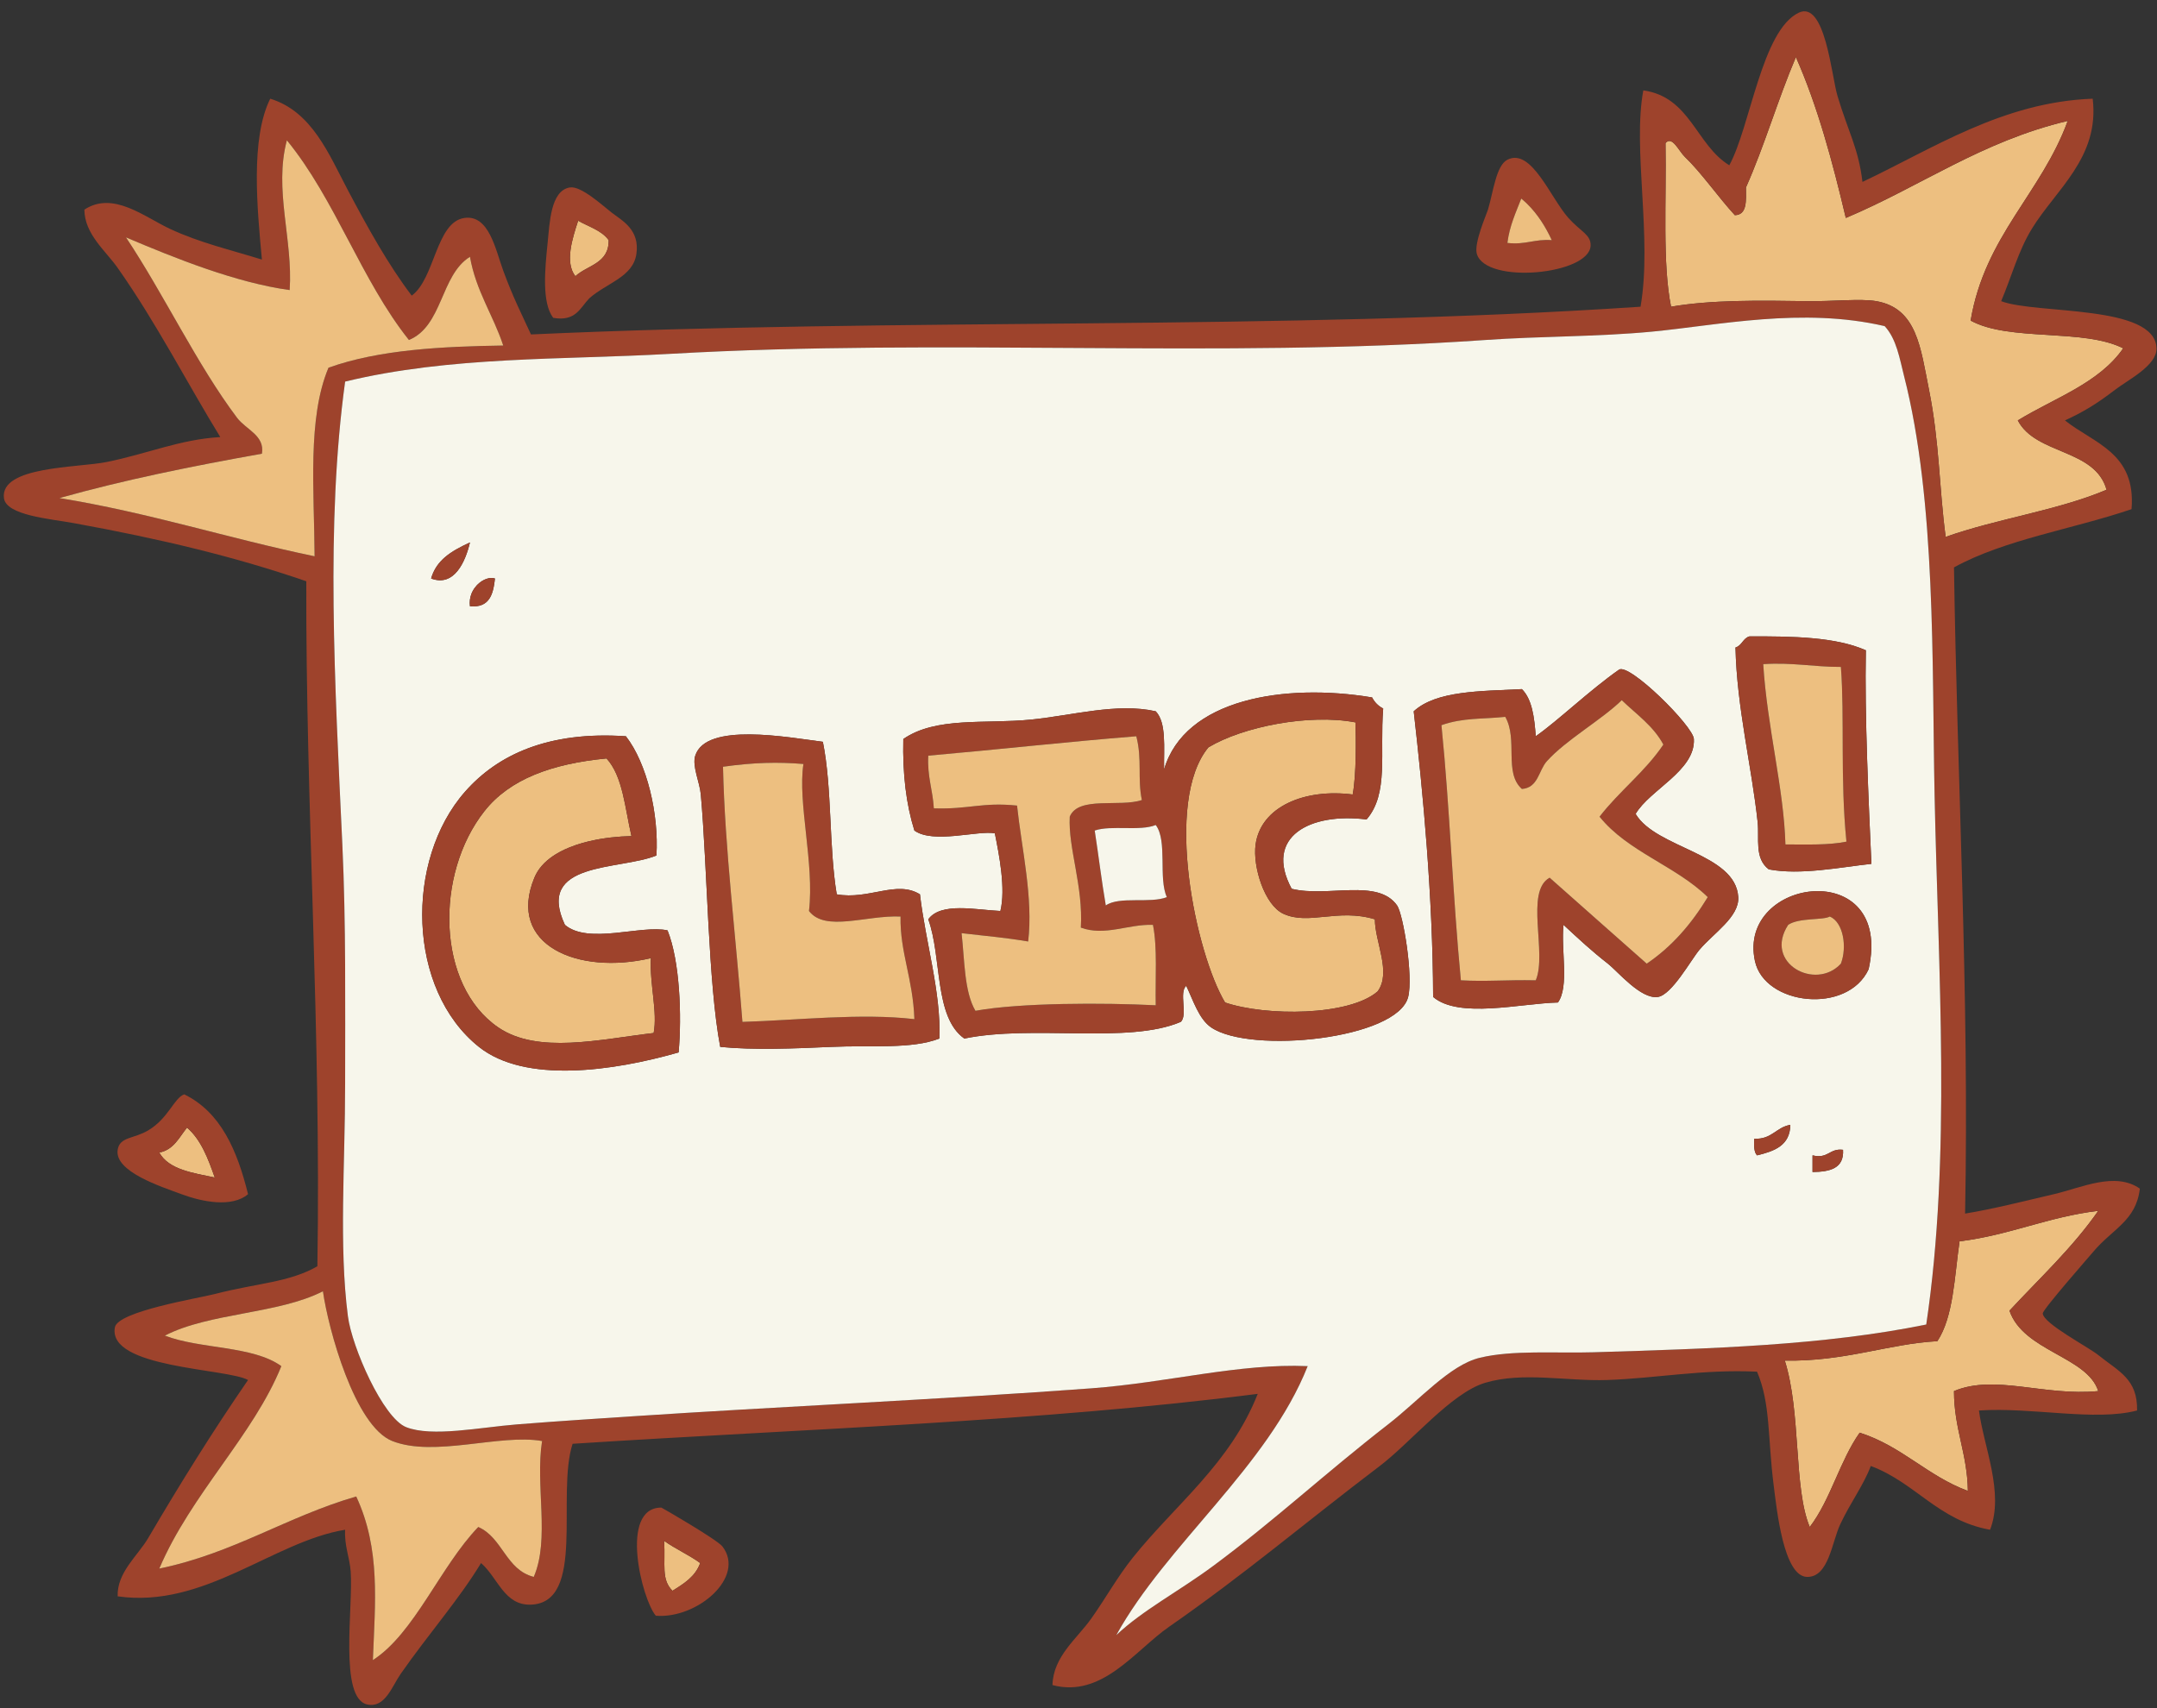 <?xml version="1.0" encoding="UTF-8" standalone="no"?><svg xmlns="http://www.w3.org/2000/svg" xmlns:xlink="http://www.w3.org/1999/xlink" fill="#000000" height="2614.2" preserveAspectRatio="xMidYMid meet" version="1" viewBox="-5.8 -17.3 3300.2 2614.2" width="3300.2" zoomAndPan="magnify"><rect x="-5.8" y="-17.3" width="3300.2" height="2614.2" fill="#333333" stroke="none"/><g><g id="change1_1"><path d="M 2572.121 222.863 C 2597.188 246.836 2623.629 285.07 2648.535 312.008 C 2667.73 311.41 2665.605 289.449 2665.504 269.555 C 2693.832 205.934 2714.402 134.574 2741.898 70.078 C 2774.922 144.602 2797.738 229.309 2818.289 316.246 C 2932.719 267.984 3026.281 198.852 3157.82 167.719 C 3117.355 278.605 3031.055 343.66 3009.27 473.289 C 3068.633 505.855 3181.613 484.848 3242.707 515.723 C 3205.664 569.195 3137.566 591.656 3081.426 626.055 C 3109.117 679.004 3199.656 669.113 3217.242 732.172 C 3142.777 763.805 3049.316 776.473 2971.074 804.324 C 2961.066 729.543 2961.703 659.641 2945.609 579.383 C 2932.699 515.047 2927.188 454.43 2864.98 443.566 C 2840.648 439.309 2798.059 444.145 2758.867 443.566 C 2686.91 442.473 2612.25 441.418 2550.914 452.062 C 2537.547 386.016 2543.953 290.344 2542.422 201.656 C 2552.688 189.781 2562.594 213.754 2572.121 222.863" fill="#edbf80"/></g><g id="change1_2"><path d="M 2763.117 2319.465 C 2738.168 2259.984 2750.121 2144.246 2724.918 2064.805 C 2816.789 2066.543 2883.887 2039.043 2958.355 2035.105 C 2983.109 1997.625 2984.426 1936.695 2992.309 1882.312 C 3069.18 1872.906 3127.41 1844.816 3204.516 1835.633 C 3165.02 1892.336 3114.965 1938.496 3068.688 1988.414 C 3090.016 2050.676 3187.863 2058.625 3204.516 2111.504 C 3122.277 2119.676 3046.156 2085.152 2983.797 2111.504 C 2983.797 2169.496 3004.32 2206.996 3005.027 2264.266 C 2943.062 2241.363 2903.938 2195.613 2839.516 2175.145 C 2809.023 2218.215 2795.023 2277.793 2763.117 2319.465" fill="#edbf80"/></g><g id="change2_1"><path d="M 526.492 1996.918 C 532.594 2044.305 580.262 2152.734 615.609 2166.676 C 655.23 2182.266 728.902 2166.926 785.379 2162.434 C 853.199 2157.016 920.621 2152.844 967.863 2149.695 C 1166.922 2136.414 1438.191 2123.965 1663.891 2107.266 C 1780.809 2098.598 1890.32 2068.703 1994.93 2073.316 C 1933.879 2227.305 1778.469 2346.305 1702.09 2484.977 C 1742.711 2446.566 1797.68 2418.125 1850.629 2378.863 C 1944.66 2309.164 2021.398 2237.375 2118.023 2162.434 C 2166.297 2124.945 2212.082 2071.777 2258.051 2060.555 C 2308.363 2048.305 2374.641 2053.836 2432.086 2052.086 C 2612.891 2046.535 2783.695 2041.727 2941.34 2009.625 C 2979.672 1752.695 2959.648 1468.797 2954.09 1199.027 C 2949.969 998.609 2956.414 749.867 2907.395 558.168 C 2900.789 532.184 2896.078 501.531 2877.691 481.77 C 2751.504 452.391 2622.652 480.617 2521.195 490.273 C 2438.25 498.156 2351.605 497.062 2266.559 503.004 C 1856.871 531.578 1443.129 499.996 1018.812 524.223 C 853.602 533.637 683.141 527.574 522.242 566.652 C 492.301 784.32 506.504 1028.777 517.992 1275.418 C 523.641 1396.594 522.242 1521.816 522.242 1640.406 C 522.262 1764.316 512.543 1888.727 526.492 1996.918 Z M 424.641 2073.316 C 381.773 2179.426 286.594 2268.785 237.902 2383.125 C 351.645 2359.664 432.832 2303.613 539.211 2272.773 C 576.762 2353.305 568.023 2434.996 564.691 2523.176 C 628.402 2482.094 667.633 2380.043 725.949 2319.465 C 763.344 2335.824 767.992 2384.926 810.852 2395.836 C 835.871 2338.023 812.902 2255.816 823.574 2187.906 C 759.172 2176.516 658.77 2213.305 594.391 2187.906 C 536.941 2165.195 496.48 2016.445 488.293 1958.707 C 420.023 1993.715 314.461 1991.406 246.383 2026.617 C 300.492 2047.465 381.16 2041.797 424.641 2073.316 Z M 356.723 621.828 C 370.734 640.457 399.641 649 394.922 677.008 C 288.031 696.027 183.344 717.227 85.113 744.898 C 222.613 767.25 343.203 806.516 475.562 834.027 C 474.91 732.77 464.383 622.609 496.793 545.438 C 573.91 517.695 671.172 512.906 764.152 511.473 C 748.762 464.633 722.582 428.586 713.23 375.688 C 667.891 403.895 671.859 481.426 619.863 503.004 C 547.043 411.715 507.031 287.609 433.121 197.43 C 412.934 272.836 442.613 349.418 437.371 426.605 C 355.223 415.27 262.504 378.031 186.961 345.941 C 245.594 434.062 295.293 540.125 356.723 621.828 Z M 2864.984 443.578 C 2927.176 454.43 2932.691 515.047 2945.605 579.387 C 2961.688 659.648 2961.062 729.547 2971.066 804.328 C 3049.324 776.477 3142.777 763.809 3217.234 732.18 C 3199.656 669.117 3109.113 679.008 3081.41 626.059 C 3137.562 591.668 3205.656 569.199 3242.695 515.715 C 3181.594 484.859 3068.621 505.855 3009.273 473.281 C 3031.035 343.66 3117.336 278.617 3157.809 167.727 C 3026.27 198.844 2932.715 267.988 2818.285 316.238 C 2797.738 229.312 2774.926 144.59 2741.887 70.09 C 2714.406 134.586 2693.836 205.957 2665.488 269.562 C 2665.59 289.469 2667.73 311.41 2648.516 312.016 C 2623.621 285.062 2597.191 246.832 2572.117 222.887 C 2562.598 213.754 2552.695 189.789 2542.414 201.672 C 2543.949 290.355 2537.543 386.012 2550.898 452.066 C 2612.246 441.438 2686.906 442.488 2758.859 443.578 C 2798.039 444.164 2840.633 439.316 2864.984 443.578 Z M 2724.914 2064.805 C 2750.109 2144.246 2738.168 2259.984 2763.102 2319.465 C 2795.027 2277.797 2809.012 2218.215 2839.504 2175.145 C 2903.918 2195.617 2943.059 2241.367 3005.012 2264.266 C 3004.305 2206.996 2983.793 2169.496 2983.793 2111.504 C 3046.152 2085.156 3122.285 2119.676 3204.504 2111.504 C 3187.855 2058.625 3090.02 2050.676 3068.68 1988.418 C 3114.953 1938.496 3165.004 1892.336 3204.504 1835.637 C 3127.398 1844.816 3069.184 1872.906 2992.301 1882.316 C 2984.422 1936.695 2983.105 1997.625 2958.355 2035.105 C 2883.875 2039.047 2816.77 2066.547 2724.914 2064.805 Z M 3293.633 515.715 C 3294.32 542.145 3250.109 563.887 3229.965 579.387 C 3201.918 600.977 3180.641 613.668 3153.566 626.059 C 3197.637 661.238 3262.637 675.426 3255.426 761.879 C 3165.75 792.449 3061.305 808.25 2983.793 850.996 C 2988.562 1176.867 3007.355 1503.219 3000.766 1839.867 C 3044.879 1832.676 3090.969 1820.734 3136.594 1810.164 C 3179.004 1800.328 3230.148 1775.176 3268.156 1801.668 C 3262.355 1851.273 3226.512 1862.715 3196 1899.285 C 3190.605 1905.758 3119.336 1986.887 3119.598 1992.656 C 3120.387 2008.035 3188.746 2043.664 3204.504 2056.328 C 3235.664 2081.406 3264.922 2092.867 3263.91 2141.195 C 3199.109 2158.113 3103.273 2135.773 3022.004 2141.195 C 3029.098 2196.164 3061.062 2267.406 3038.977 2323.688 C 2959.77 2309.547 2924.59 2251.348 2856.477 2226.098 C 2845.562 2255.395 2826.105 2280.645 2809.801 2315.215 C 2796.969 2342.367 2792.141 2396.695 2758.859 2395.836 C 2723.016 2394.945 2712.648 2292.824 2707.941 2255.797 C 2698.566 2182.066 2703.375 2130.816 2682.461 2081.785 C 2599.738 2077.816 2527.219 2091.996 2453.305 2094.527 C 2391.414 2096.617 2324.348 2081.535 2266.559 2098.766 C 2214.445 2114.285 2152.738 2190.078 2105.273 2226.098 C 1989.238 2314.133 1900.68 2390.246 1782.738 2472.246 C 1731.062 2508.164 1680.379 2581.605 1604.48 2561.375 C 1605.66 2517.457 1641.719 2490.754 1663.891 2459.504 C 1685.281 2429.387 1704.23 2395.215 1727.562 2366.133 C 1793.172 2284.387 1876.391 2222.445 1918.527 2115.723 C 1586.16 2158.246 1222.398 2169.395 870.27 2192.137 C 844.941 2270.367 891.191 2435.176 806.602 2438.297 C 765.691 2439.797 756.223 2397.266 730.203 2374.637 C 696.094 2430.844 650.09 2482.766 607.133 2544.387 C 593.902 2563.344 583.352 2596.926 556.191 2591.074 C 512.383 2581.645 534.863 2441.805 530.742 2387.344 C 529.094 2365.773 520.902 2348.145 522.242 2323.688 C 412.422 2341.535 306.84 2444.574 174.234 2425.566 C 172.973 2388.977 205.012 2363.484 220.902 2336.438 C 269.371 2253.945 318.895 2174.047 373.703 2094.527 C 341.762 2076.617 158.332 2076.695 169.984 2013.887 C 174.543 1989.344 297.871 1969.406 322.773 1962.965 C 387.801 1946.125 436.332 1945.355 479.793 1920.504 C 485.672 1561.355 461.781 1212.809 462.844 872.219 C 355.402 835.199 242.012 807.738 106.332 783.098 C 71.102 776.699 3.512 771.398 0.223 744.898 C -5.836 695.93 113.344 698.609 157.262 689.738 C 221.645 676.68 268.664 655.309 331.254 651.539 C 282.141 571.789 233.473 476.719 174.234 392.641 C 155.414 365.945 123.633 341.074 123.293 303.512 C 167.402 274.473 215.273 314.867 254.871 333.234 C 300.633 354.449 346.523 364.875 394.922 379.93 C 387.832 302.844 377.023 195.328 407.652 133.758 C 471.824 153.316 497.742 219.555 526.492 273.809 C 556.66 330.77 587.793 387.223 624.113 435.094 C 659.742 409.309 661.172 322.465 704.754 316.238 C 742.461 310.863 752.32 364.652 764.152 396.902 C 779.461 438.609 792.551 463.824 806.602 494.5 C 1373.281 468.734 1951.18 489.082 2504.223 452.066 C 2522.469 346.934 2491.734 210.621 2508.465 121.027 C 2580.461 131.07 2589.047 204.539 2640.027 235.617 C 2672.277 176.719 2689.555 29.395 2746.129 2.195 C 2786.602 -17.262 2796.301 98.5 2805.555 129.516 C 2821.863 184.234 2837.746 209.875 2843.746 261.078 C 2950.535 210.785 3058.07 138.75 3196 133.758 C 3206.848 223.879 3139.422 272.898 3102.648 333.234 C 3082.117 366.918 3072.457 404.461 3055.969 443.578 C 3109.172 463.969 3291.836 448.145 3293.633 515.715" fill="#9e432c"/></g><g id="change3_1"><path d="M 713.234 910.414 C 728.562 911.875 737.562 907.004 743.035 898.613 C 743.344 898.137 743.641 897.645 743.934 897.145 C 744.211 896.645 744.492 896.137 744.762 895.613 C 745.035 895.094 745.293 894.566 745.531 894.027 C 745.664 893.754 745.781 893.473 745.902 893.203 C 746.133 892.656 746.363 892.094 746.582 891.523 C 746.805 890.953 747.012 890.375 747.211 889.785 C 747.414 889.195 747.613 888.605 747.793 887.996 C 747.973 887.395 748.152 886.785 748.32 886.164 C 748.492 885.547 748.652 884.914 748.801 884.285 C 748.883 883.965 748.953 883.645 749.031 883.324 C 749.184 882.684 749.32 882.035 749.453 881.387 C 749.523 881.055 749.582 880.727 749.652 880.395 C 749.914 879.074 750.145 877.734 750.352 876.367 C 750.516 875.344 750.66 874.305 750.801 873.266 C 750.941 872.227 751.074 871.164 751.195 870.105 C 751.23 869.754 751.273 869.395 751.312 869.043 C 751.352 868.684 751.395 868.336 751.434 867.977 L 751.422 867.977 C 743.695 865.355 733.004 869.203 724.832 877.285 C 724.633 877.477 724.422 877.684 724.211 877.906 C 724.012 878.113 723.801 878.324 723.602 878.543 C 722.395 879.844 721.254 881.246 720.203 882.727 C 719.844 883.223 719.504 883.727 719.172 884.242 C 718.012 886.043 716.973 887.953 716.094 889.977 C 715.844 890.555 715.602 891.133 715.383 891.723 C 713.262 897.312 712.344 903.633 713.234 910.414 Z M 653.812 867.977 C 689.281 881.426 706.383 841.906 713.234 812.805 C 699.402 819.266 685.883 826.047 674.973 835.434 C 674.012 836.266 673.074 837.113 672.152 837.984 C 671.844 838.273 671.543 838.566 671.242 838.867 C 663.402 846.535 657.242 855.902 653.812 867.977 Z M 2877.707 481.758 C 2896.078 501.52 2900.773 532.191 2907.41 558.168 C 2956.422 749.875 2949.969 998.605 2954.098 1199.027 C 2959.656 1468.797 2979.672 1752.695 2941.355 2009.625 C 2783.707 2041.723 2612.898 2046.535 2432.09 2052.086 C 2374.652 2053.836 2308.367 2048.305 2258.062 2060.555 C 2212.086 2071.773 2166.297 2124.945 2118.016 2162.434 C 2021.406 2237.375 1944.664 2309.164 1850.633 2378.867 C 1797.684 2418.125 1742.711 2446.562 1702.094 2484.977 C 1778.473 2346.305 1933.879 2227.305 1994.938 2073.312 C 1890.32 2068.707 1780.812 2098.594 1663.895 2107.266 C 1438.191 2123.965 1166.926 2136.414 967.863 2149.695 C 920.621 2152.844 853.203 2157.016 785.383 2162.434 C 728.902 2166.926 655.234 2182.266 615.613 2166.676 C 580.262 2152.734 532.594 2044.305 526.492 1996.914 C 512.543 1888.723 522.262 1764.316 522.242 1640.406 C 522.242 1521.812 523.641 1396.594 517.992 1275.414 C 506.504 1028.773 492.301 784.316 522.242 566.652 C 683.141 527.566 853.602 533.617 1018.812 524.223 C 1443.133 500 1856.867 531.57 2266.562 503 C 2351.602 497.059 2438.27 498.156 2521.207 490.258 C 2622.66 480.605 2751.5 452.398 2877.707 481.758 Z M 2853.191 1465.895 C 2891.637 1292.824 2651.801 1324.895 2679.199 1453.156 C 2693.77 1521.484 2821.02 1535.613 2853.191 1465.895 Z M 2857.453 1304.637 C 2853.32 1212.184 2846.941 1078.395 2848.949 977.824 C 2802.848 957.414 2737.551 956.266 2670.699 956.605 C 2660.848 959.473 2659.332 970.715 2649.477 973.574 C 2651.488 1065.152 2674.285 1155.445 2683.422 1240.965 C 2686.074 1265.824 2678.105 1296.172 2700.406 1313.094 C 2748.902 1322.305 2809.504 1309.867 2857.453 1304.637 Z M 2767.367 1776.215 C 2793.945 1775.945 2815.773 1770.844 2814.035 1742.254 C 2792.996 1739.605 2791.551 1756.555 2767.367 1750.754 Z M 2682.473 1750.754 C 2708.613 1744.355 2732.891 1736.066 2733.422 1704.055 C 2711.613 1707.703 2705.066 1726.676 2678.25 1725.285 C 2677.664 1735.746 2677.594 1745.734 2682.473 1750.754 Z M 2594.309 1436.184 C 2615.969 1410.605 2655.492 1385.855 2653.719 1355.555 C 2649.789 1288.383 2528.133 1281.234 2496.691 1228.234 C 2518.426 1191.055 2588.273 1162.086 2585.809 1113.637 C 2584.82 1093.805 2486.766 996.656 2471.227 1007.527 C 2426.113 1039.152 2378.109 1085.426 2343.887 1109.395 C 2341.766 1080.414 2338.312 1052.742 2322.699 1037.242 C 2259.488 1040.547 2191.812 1039.363 2157.172 1071.203 C 2171.504 1196.246 2186.402 1355.477 2186.879 1508.344 C 2226.457 1542.004 2320.617 1518.152 2377.871 1516.824 C 2395.438 1491.984 2382.258 1436.355 2386.332 1397.984 C 2411.047 1420.875 2429.09 1437.727 2454.262 1457.406 C 2469.27 1469.152 2504.59 1512.145 2530.656 1508.344 C 2552.172 1505.195 2581.566 1451.215 2594.309 1436.184 Z M 2148.672 1508.344 C 2156.68 1476.605 2141.105 1381.676 2131.707 1368.285 C 2102.168 1326.324 2025.301 1356.445 1970.441 1342.805 C 1927.41 1262.695 1999.086 1225.836 2085.02 1236.715 C 2119.352 1197.094 2104.93 1134.902 2110.484 1066.945 C 2103.008 1063.125 2097.344 1057.453 2093.504 1049.973 C 1959.309 1027.594 1806.621 1052.453 1775.203 1160.324 C 1774.773 1126.805 1779.082 1088.535 1762.473 1071.203 C 1703.031 1057.824 1635.16 1077.617 1571.492 1083.926 C 1501.113 1090.895 1426.164 1079.066 1376.254 1113.637 C 1374.992 1167.246 1380.723 1213.867 1393.223 1253.684 C 1422.094 1274.504 1490.715 1253.055 1516.312 1257.934 C 1522.922 1290.977 1533.191 1342.855 1524.793 1376.785 C 1486.922 1375.047 1433.961 1362.895 1414.453 1389.504 C 1435.531 1447.656 1423.113 1539.316 1469.621 1571.996 C 1574.273 1550.414 1720.395 1580.816 1800.672 1546.523 C 1811.934 1536.582 1797.523 1500.973 1809.145 1491.344 C 1819.824 1513.457 1828.441 1542.176 1847.344 1555.016 C 1907.723 1596.062 2132.348 1572.984 2148.672 1508.344 Z M 1431.422 1571.996 C 1434.371 1502.387 1410.145 1423.676 1401.723 1351.293 C 1365.785 1329.047 1323.723 1360.195 1274.402 1351.293 C 1262.273 1278.543 1267.453 1188.473 1253.184 1117.875 C 1199.434 1111.012 1074.285 1087.574 1057.941 1139.094 C 1052.883 1155.113 1064.754 1179.586 1066.441 1198.512 C 1076.422 1310.004 1077.684 1487.945 1096.145 1584.754 C 1147.312 1589.844 1209.555 1587.285 1265.902 1584.754 C 1327.773 1581.914 1388.734 1588.574 1431.422 1571.996 Z M 1032.492 1593.215 C 1037.555 1536.945 1034.324 1452.965 1015.523 1406.484 C 975.715 1397.555 894.441 1428.684 858.484 1397.984 C 812.902 1300.227 942.312 1314.812 998.543 1291.887 C 1002.383 1228.395 984.094 1150.895 951.852 1109.395 C 833.414 1101.305 755.652 1137.465 705.691 1194.273 C 613.414 1299.184 617.055 1497.047 726.914 1584.754 C 797.633 1641.152 932.074 1621.941 1032.492 1593.215" fill="#f7f6eb"/></g><g id="change2_2"><path d="M 2848.938 977.828 C 2846.922 1078.395 2853.301 1212.184 2857.438 1304.637 C 2809.492 1309.867 2748.891 1322.305 2700.402 1313.098 C 2678.105 1296.176 2686.082 1265.828 2683.414 1240.965 C 2674.281 1155.445 2651.477 1065.156 2649.477 973.578 C 2659.328 970.719 2660.836 959.477 2670.707 956.609 C 2737.531 956.266 2802.848 957.414 2848.938 977.828 Z M 2819.242 1270.668 C 2809.512 1174.938 2816.609 1079.617 2810.738 1003.297 C 2769.594 1003.426 2735.938 996.066 2691.918 999.059 C 2697.773 1094.438 2723.543 1189.848 2725.875 1274.926 C 2758.531 1275.055 2792.227 1276.199 2819.242 1270.668" fill="#9e432c"/></g><g id="change2_3"><path d="M 2730.129 1397.984 C 2691.863 1456.754 2772.191 1499.543 2810.742 1457.402 C 2820.57 1431.645 2814.379 1393.832 2793.781 1385.262 C 2783.828 1391.133 2746.594 1386.773 2730.129 1397.984 Z M 2679.199 1453.152 C 2651.789 1324.891 2891.637 1292.824 2853.195 1465.891 C 2821.012 1535.613 2693.781 1521.484 2679.199 1453.152" fill="#9e432c"/></g><g id="change2_4"><path d="M 2767.355 1750.754 C 2791.559 1756.555 2792.992 1739.605 2814.031 1742.258 C 2815.762 1770.844 2793.941 1775.945 2767.355 1776.215 L 2767.355 1750.754" fill="#9e432c"/></g><g id="change1_3"><path d="M 2810.754 1003.293 C 2816.617 1079.613 2809.527 1174.934 2819.246 1270.664 C 2792.23 1276.191 2758.539 1275.051 2725.883 1274.922 C 2723.566 1189.84 2697.777 1094.434 2691.934 999.051 C 2735.934 996.062 2769.609 1003.422 2810.754 1003.293" fill="#edbf80"/></g><g id="change1_4"><path d="M 2730.121 1397.98 C 2746.594 1386.773 2783.832 1391.133 2793.781 1385.262 C 2814.391 1393.832 2820.566 1431.641 2810.738 1457.402 C 2772.188 1499.543 2691.859 1456.754 2730.121 1397.98" fill="#edbf80"/></g><g id="change2_5"><path d="M 2733.414 1704.055 C 2732.875 1736.066 2708.609 1744.355 2682.465 1750.754 C 2677.586 1745.734 2677.672 1735.746 2678.242 1725.285 C 2705.07 1726.676 2711.594 1707.707 2733.414 1704.055" fill="#9e432c"/></g><g id="change2_6"><path d="M 2653.723 1355.551 C 2655.5 1385.852 2615.977 1410.602 2594.309 1436.18 C 2581.586 1451.211 2552.16 1505.191 2530.656 1508.344 C 2504.59 1512.141 2469.27 1469.152 2454.266 1457.402 C 2429.098 1437.723 2411.047 1420.871 2386.348 1397.98 C 2382.258 1436.352 2395.453 1491.984 2377.859 1516.82 C 2320.613 1518.152 2226.465 1542.004 2186.875 1508.344 C 2186.402 1355.473 2171.512 1196.242 2157.176 1071.203 C 2191.812 1039.363 2259.504 1040.543 2322.699 1037.242 C 2338.305 1052.742 2341.773 1080.41 2343.895 1109.391 C 2378.105 1085.422 2426.117 1039.152 2471.242 1007.523 C 2486.77 996.652 2584.824 1093.801 2585.805 1113.633 C 2588.281 1162.082 2518.438 1191.051 2496.691 1228.23 C 2528.133 1281.23 2649.781 1288.383 2653.723 1355.551 Z M 2513.664 1457.402 C 2552.504 1431.172 2582.48 1396.051 2607.031 1355.551 C 2558.465 1307.914 2484.242 1285.953 2441.512 1232.453 C 2471.684 1193.332 2511.305 1163.613 2539.145 1122.121 C 2523.863 1093.543 2497.812 1075.754 2475.496 1054.223 C 2443.059 1085.543 2390.664 1114.492 2360.867 1147.594 C 2348.145 1161.75 2347.801 1188.242 2322.699 1190.031 C 2294.707 1165.301 2317.043 1114.43 2297.234 1079.691 C 2262.371 1083.371 2233.012 1080.684 2199.602 1092.422 C 2212.52 1220.102 2216.785 1353.262 2229.332 1482.871 C 2268.414 1485.062 2297.789 1481.953 2343.895 1482.871 C 2361.648 1441.211 2326.883 1347.023 2365.121 1325.84 C 2414.742 1369.602 2463.977 1413.723 2513.664 1457.402" fill="#9e432c"/></g><g id="change1_5"><path d="M 2297.234 1079.691 C 2317.051 1114.43 2294.707 1165.301 2322.695 1190.031 C 2347.789 1188.242 2348.141 1161.75 2360.875 1147.59 C 2390.652 1114.492 2443.051 1085.543 2475.488 1054.223 C 2497.816 1075.75 2523.867 1093.543 2539.145 1122.121 C 2511.312 1163.609 2471.695 1193.332 2441.516 1232.453 C 2484.25 1285.953 2558.465 1307.91 2607.039 1355.551 C 2582.473 1396.051 2552.516 1431.172 2513.664 1457.402 C 2463.973 1413.723 2414.742 1369.602 2365.113 1325.844 C 2326.887 1347.023 2361.641 1441.211 2343.902 1482.871 C 2297.793 1481.953 2268.41 1485.062 2229.32 1482.871 C 2216.781 1353.262 2212.512 1220.102 2199.605 1092.422 C 2233 1080.684 2262.383 1083.371 2297.234 1079.691" fill="#edbf80"/></g><g id="change2_7"><path d="M 2300.512 354.457 C 2327.848 357.734 2342.301 348.152 2368.406 350.195 C 2358.602 328.996 2346.457 310.117 2330.801 294.727 C 2330.219 294.16 2329.637 293.594 2329.043 293.027 C 2328.445 292.477 2327.863 291.926 2327.254 291.375 C 2326.062 290.273 2324.84 289.184 2323.602 288.125 C 2322.977 287.605 2322.352 287.07 2321.727 286.547 L 2321.727 286.562 C 2313.457 307.988 2303.832 328.07 2300.512 354.457 Z M 2393.883 316.254 C 2412.609 337.234 2428.535 341.734 2427.82 358.703 C 2425.961 402.922 2268.207 418.359 2253.801 371.426 C 2248.824 355.156 2268.805 310.207 2270.785 303.516 C 2278.875 276.551 2283.242 235.875 2300.512 227.129 C 2337.25 208.477 2366.422 285.52 2393.883 316.254" fill="#9e432c"/></g><g id="change1_6"><path d="M 2368.406 350.207 C 2342.297 348.156 2327.852 357.746 2300.508 354.449 C 2303.836 328.078 2313.453 307.996 2321.723 286.562 C 2322.359 287.086 2322.969 287.598 2323.594 288.133 C 2324.832 289.195 2326.051 290.27 2327.258 291.375 C 2327.852 291.926 2328.449 292.477 2329.031 293.031 C 2329.625 293.598 2330.223 294.164 2330.801 294.73 C 2346.453 310.117 2358.598 328.992 2368.406 350.207" fill="#edbf80"/></g><g id="change1_7"><path d="M 2329.043 293.02 C 2329.645 293.578 2330.215 294.152 2330.801 294.723 C 2330.215 294.152 2329.629 293.578 2329.043 293.02" fill="#edbf80"/></g><g id="change1_8"><path d="M 2323.609 288.129 C 2324.84 289.184 2326.066 290.258 2327.266 291.371 C 2326.066 290.258 2324.84 289.184 2323.609 288.129" fill="#edbf80"/></g><g id="change1_9"><path d="M 2323.598 288.125 C 2322.984 287.598 2322.355 287.082 2321.73 286.555 C 2322.355 287.07 2322.984 287.598 2323.598 288.125" fill="#edbf80"/></g><g id="change1_10"><path d="M 1957.691 1381.016 C 1996.824 1399.145 2040.754 1372.316 2097.746 1389.508 C 2097.824 1424.465 2123.449 1470.629 2101.98 1499.848 C 2058.445 1537.605 1931.402 1538.164 1868.559 1516.828 C 1823.898 1442.305 1774.277 1209.371 1843.09 1126.375 C 1895.746 1094.652 1997.566 1074.645 2068.031 1088.18 C 2068.84 1111 2069.594 1168.375 2063.785 1198.52 C 1990.453 1189.074 1923.246 1217.031 1915.262 1274.926 C 1910.559 1308.816 1928.898 1367.707 1957.691 1381.016" fill="#edbf80"/></g><g id="change2_8"><path d="M 1843.094 1126.367 C 1774.289 1209.367 1823.906 1442.305 1868.562 1516.824 C 1931.41 1538.164 2058.457 1537.602 2101.988 1499.844 C 2123.449 1470.625 2097.832 1424.465 2097.754 1389.504 C 2040.754 1372.312 1996.828 1399.145 1957.703 1381.012 C 1928.91 1367.703 1910.559 1308.812 1915.27 1274.922 C 1923.262 1217.027 1990.449 1189.07 2063.789 1198.52 C 2069.609 1168.379 2068.844 1111.008 2068.035 1088.168 C 1997.582 1074.633 1895.738 1094.652 1843.094 1126.367 Z M 1741.254 1207.012 C 1734.332 1173.973 1741.926 1144.812 1732.758 1109.391 C 1625.359 1117.98 1521.098 1129.742 1414.453 1139.098 C 1412.641 1170.625 1421.363 1191.625 1422.949 1219.727 C 1476.469 1221.461 1497.043 1210.004 1550.262 1215.492 C 1557.207 1280.895 1575.281 1357.184 1567.25 1423.453 C 1528.945 1417.043 1508 1415.742 1465.395 1410.715 C 1470.133 1452.652 1469.352 1500.125 1486.59 1529.535 C 1554.602 1517.125 1682.742 1517.062 1762.477 1521.082 C 1761.613 1479.484 1765.281 1433.383 1758.227 1397.984 C 1720.043 1396.734 1684.715 1415.742 1647.879 1402.234 C 1651.73 1338.715 1628.324 1280.645 1630.918 1232.457 C 1644.121 1200.398 1707.422 1218.445 1741.254 1207.012 Z M 2131.707 1368.285 C 2141.113 1381.672 2156.688 1476.602 2148.68 1508.344 C 2132.352 1572.984 1907.727 1596.062 1847.34 1555.012 C 1828.445 1542.172 1819.82 1513.453 1809.141 1491.344 C 1797.523 1500.973 1811.934 1536.582 1800.672 1546.523 C 1720.398 1580.812 1574.273 1550.414 1469.629 1571.992 C 1423.109 1539.312 1435.531 1447.652 1414.453 1389.504 C 1433.973 1362.895 1486.922 1375.043 1524.789 1376.785 C 1533.191 1342.852 1522.926 1290.973 1516.309 1257.938 C 1490.719 1253.059 1422.09 1274.504 1393.219 1253.68 C 1380.73 1213.867 1375 1167.238 1376.258 1113.641 C 1426.164 1079.066 1501.121 1090.895 1571.496 1083.922 C 1635.164 1077.609 1703.039 1057.816 1762.477 1071.207 C 1779.082 1088.527 1774.781 1126.805 1775.203 1160.32 C 1806.629 1052.457 1959.316 1027.598 2093.508 1049.973 C 2097.344 1057.445 2103.008 1063.121 2110.48 1066.945 C 2104.938 1134.902 2119.348 1197.09 2085.012 1236.715 C 1999.09 1225.828 1927.402 1262.688 1970.43 1342.805 C 2025.301 1356.441 2102.16 1326.324 2131.707 1368.285 Z M 1779.449 1355.555 C 1766.191 1326.363 1780.746 1269.363 1762.477 1245.211 C 1738.406 1255.082 1694.453 1245.078 1669.102 1253.68 C 1674.992 1291.645 1679.609 1330.875 1686.078 1368.285 C 1706.918 1353.754 1754.285 1365.742 1779.449 1355.555" fill="#9e432c"/></g><g id="change3_2"><path d="M 1762.477 1245.215 C 1780.742 1269.367 1766.191 1326.363 1779.441 1355.555 C 1754.281 1365.746 1706.914 1353.75 1686.066 1368.281 C 1679.613 1330.875 1674.992 1291.645 1669.102 1253.68 C 1694.449 1245.082 1738.398 1255.09 1762.477 1245.215" fill="#f7f6eb"/></g><g id="change1_11"><path d="M 1732.758 1109.395 C 1741.93 1144.809 1734.336 1173.973 1741.258 1207.004 C 1707.426 1218.441 1644.137 1200.398 1630.922 1232.445 C 1628.332 1280.637 1651.727 1338.707 1647.895 1402.227 C 1684.715 1415.742 1720.055 1396.723 1758.23 1397.98 C 1765.289 1433.383 1761.617 1479.477 1762.484 1521.078 C 1682.754 1517.059 1554.602 1517.121 1486.602 1529.531 C 1469.359 1500.117 1470.141 1452.652 1465.395 1410.707 C 1508.012 1415.742 1528.945 1417.043 1567.254 1423.453 C 1575.289 1357.184 1557.215 1280.887 1550.27 1215.484 C 1497.051 1209.992 1476.477 1221.461 1422.953 1219.73 C 1421.371 1191.613 1412.645 1170.617 1414.465 1139.09 C 1521.094 1129.742 1625.367 1117.98 1732.758 1109.395" fill="#edbf80"/></g><g id="change2_9"><path d="M 1401.719 1351.289 C 1410.141 1423.672 1434.371 1502.379 1431.422 1571.988 C 1388.73 1588.57 1327.77 1581.91 1265.898 1584.75 C 1209.551 1587.289 1147.309 1589.84 1096.141 1584.75 C 1077.68 1487.941 1076.422 1310 1066.441 1198.512 C 1064.75 1179.578 1052.879 1155.109 1057.941 1139.09 C 1074.281 1087.57 1199.43 1111.012 1253.18 1117.871 C 1267.449 1188.469 1262.27 1278.539 1274.398 1351.289 C 1323.719 1360.191 1365.781 1329.039 1401.719 1351.289 Z M 1393.219 1542.301 C 1391.07 1480.07 1371.102 1440.441 1372.02 1385.262 C 1319.551 1382.969 1256.82 1409.371 1231.949 1376.789 C 1240.488 1304.461 1214.328 1210.551 1223.461 1151.84 C 1184.648 1148.609 1147.371 1149.398 1100.391 1156.059 C 1103.25 1282.859 1120.051 1414.828 1130.109 1546.52 C 1214.191 1543.988 1311.102 1532.77 1393.219 1542.301" fill="#9e432c"/></g><g id="change1_12"><path d="M 1393.219 1542.301 C 1311.102 1532.77 1214.191 1543.988 1130.109 1546.52 C 1120.051 1414.828 1103.25 1282.859 1100.391 1156.059 C 1147.371 1149.398 1184.648 1148.609 1223.461 1151.84 C 1214.328 1210.551 1240.488 1304.461 1231.949 1376.789 C 1256.82 1409.371 1319.551 1382.969 1372.02 1385.262 C 1371.102 1440.441 1391.07 1480.07 1393.219 1542.301" fill="#edbf80"/></g><g id="change1_13"><path d="M 1010.309 2340.664 C 1027.609 2353.074 1048.309 2362.094 1065.48 2374.637 C 1058.039 2395.477 1040.48 2406.203 1023.059 2417.074 C 1005.41 2399.246 1012.551 2377.562 1010.309 2340.664" fill="#edbf80"/></g><g id="change2_10"><path d="M 1023.059 2417.074 C 1040.48 2406.203 1058.039 2395.477 1065.48 2374.637 C 1048.309 2362.094 1027.609 2353.074 1010.309 2340.664 C 1012.551 2377.562 1005.41 2399.246 1023.059 2417.074 Z M 1099.43 2349.164 C 1135.602 2395.836 1061.211 2460.344 997.594 2455.254 C 976.484 2430.727 940.934 2289.844 1006.059 2289.754 C 1006.672 2289.754 1091.398 2338.785 1099.43 2349.164" fill="#9e432c"/></g><g id="change3_3"><path d="M 920.422 1265.391 C 923.293 1264.98 926.172 1264.609 929.043 1264.281 C 926.172 1264.609 923.293 1264.98 920.422 1265.391" fill="#f7f6eb"/></g><g id="change3_4"><path d="M 906.164 1267.781 C 908.043 1267.41 909.941 1267.07 911.844 1266.738 C 909.941 1267.07 908.043 1267.422 906.164 1267.781" fill="#f7f6eb"/></g><g id="change1_14"><path d="M 874.504 405.363 C 858.094 384.145 869.805 347.984 878.746 320.492 C 895.016 329.688 914.812 335.344 925.445 350.184 C 926.035 386.164 892.836 388.336 874.504 405.363" fill="#edbf80"/></g><g id="change2_11"><path d="M 874.5 405.367 C 892.832 388.336 926.031 386.168 925.441 350.195 C 914.809 335.359 895.012 329.695 878.742 320.496 C 869.801 347.996 858.09 384.156 874.5 405.367 Z M 929.672 307.746 C 945.648 320.184 973.41 333.805 967.859 371.434 C 962.641 406.906 921.879 415.863 895.723 439.312 C 881.832 453.734 875.02 475.246 840.551 469.055 C 822.941 445.703 827.902 394.527 832.07 354.445 C 835.18 324.363 836.441 274.395 866.02 269.562 C 883.238 266.75 915.941 297.105 929.672 307.746" fill="#9e432c"/></g><g id="change3_5"><path d="M 906.164 1267.781 C 892.004 1270.52 878.262 1274.328 865.754 1279.379 C 878.262 1274.328 892.004 1270.52 906.164 1267.781" fill="#f7f6eb"/></g><g id="change3_6"><path d="M 858.402 1282.559 C 860.805 1281.449 863.254 1280.391 865.754 1279.379 C 863.254 1280.391 860.805 1281.449 858.402 1282.559" fill="#f7f6eb"/></g><g id="change3_7"><path d="M 851.371 1286.039 C 853.664 1284.828 856.004 1283.672 858.402 1282.559 C 856.004 1283.672 853.664 1284.828 851.371 1286.039" fill="#f7f6eb"/></g><g id="change3_8"><path d="M 840.512 1292.551 C 841.895 1291.621 843.293 1290.719 844.723 1289.84 C 843.293 1290.719 841.895 1291.621 840.512 1292.551" fill="#f7f6eb"/></g><g id="change1_15"><path d="M 811.805 1325.84 C 769.055 1429.441 879.031 1475.211 990.043 1448.922 C 988.133 1490.219 1000.449 1531.039 994.293 1563.512 C 912.023 1573.16 817.094 1596.246 756.633 1555.012 C 661.953 1490.469 659.133 1320.559 735.414 1223.98 C 774.312 1174.691 838.844 1151.43 922.152 1143.34 C 947.254 1170.578 950.363 1219.789 960.344 1262.18 C 950.121 1262.398 939.594 1263.078 929.043 1264.281 C 926.172 1264.609 923.293 1264.98 920.422 1265.391 C 917.555 1265.801 914.691 1266.25 911.844 1266.738 C 909.941 1267.07 908.043 1267.41 906.164 1267.781 C 892.004 1270.52 878.262 1274.328 865.754 1279.379 C 863.254 1280.391 860.805 1281.449 858.402 1282.559 C 856.004 1283.672 853.664 1284.828 851.371 1286.039 C 849.094 1287.25 846.871 1288.52 844.723 1289.84 C 843.293 1290.719 841.895 1291.621 840.512 1292.551 C 827.484 1301.352 817.371 1312.34 811.805 1325.84" fill="#edbf80"/></g><g id="change1_16"><path d="M 488.293 1958.703 C 496.484 2016.445 536.941 2165.195 594.395 2187.902 C 658.773 2213.305 759.172 2176.516 823.574 2187.902 C 812.902 2255.812 835.871 2338.023 810.852 2395.836 C 767.992 2384.926 763.344 2335.824 725.953 2319.465 C 667.633 2380.047 628.402 2482.094 564.691 2523.176 C 568.023 2434.996 576.762 2353.305 539.215 2272.773 C 432.832 2303.613 351.645 2359.664 237.902 2383.125 C 286.594 2268.785 381.773 2179.426 424.645 2073.312 C 381.164 2041.797 300.492 2047.465 246.383 2026.613 C 314.465 1991.402 420.023 1993.715 488.293 1958.703" fill="#edbf80"/></g><g id="change2_12"><path d="M 756.633 1555.012 C 817.094 1596.246 912.023 1573.16 994.293 1563.512 C 1000.449 1531.039 988.133 1490.219 990.043 1448.922 C 879.031 1475.211 769.055 1429.441 811.805 1325.84 C 817.371 1312.34 827.484 1301.352 840.512 1292.551 C 841.895 1291.621 843.293 1290.719 844.723 1289.84 C 846.871 1288.52 849.094 1287.25 851.371 1286.039 C 853.664 1284.828 856.004 1283.672 858.402 1282.559 C 860.805 1281.449 863.254 1280.391 865.754 1279.379 C 878.262 1274.328 892.004 1270.52 906.164 1267.781 C 908.043 1267.422 909.941 1267.07 911.844 1266.738 C 914.691 1266.25 917.555 1265.801 920.422 1265.391 C 923.293 1264.98 926.172 1264.609 929.043 1264.281 C 939.594 1263.078 950.121 1262.398 960.344 1262.18 C 950.363 1219.789 947.254 1170.578 922.152 1143.34 C 838.844 1151.43 774.312 1174.691 735.414 1223.98 C 659.133 1320.559 661.953 1490.469 756.633 1555.012 Z M 1015.52 1406.48 C 1034.32 1452.961 1037.551 1536.941 1032.488 1593.215 C 932.074 1621.945 797.633 1641.152 726.914 1584.75 C 617.055 1497.039 613.414 1299.18 705.691 1194.27 C 755.652 1137.461 833.414 1101.301 951.852 1109.391 C 984.094 1150.891 1002.379 1228.391 998.543 1291.879 C 942.312 1314.809 812.902 1300.219 858.484 1397.98 C 894.441 1428.68 975.715 1397.551 1015.52 1406.48" fill="#9e432c"/></g><g id="change3_9"><path d="M 751.422 867.977 L 751.434 867.977 C 751.391 868.336 751.352 868.684 751.312 869.043 C 751.344 868.684 751.383 868.336 751.422 867.977" fill="#f7f6eb"/></g><g id="change2_13"><path d="M 751.426 867.969 C 751.383 868.328 751.344 868.676 751.316 869.039 C 751.273 869.387 751.234 869.746 751.195 870.098 C 751.066 871.156 750.934 872.227 750.805 873.262 C 750.664 874.301 750.516 875.34 750.355 876.355 C 750.145 877.734 749.902 879.066 749.652 880.391 C 749.586 880.719 749.523 881.047 749.453 881.375 C 749.312 882.035 749.176 882.68 749.035 883.324 C 748.953 883.645 748.883 883.961 748.805 884.277 C 748.652 884.914 748.496 885.539 748.324 886.164 C 748.152 886.777 747.973 887.391 747.793 887.996 C 747.605 888.602 747.414 889.191 747.215 889.785 C 747.016 890.367 746.805 890.953 746.582 891.523 C 746.363 892.094 746.133 892.656 745.906 893.195 C 745.785 893.473 745.664 893.746 745.535 894.023 C 745.285 894.562 745.035 895.094 744.766 895.613 C 744.492 896.129 744.215 896.641 743.934 897.137 C 743.645 897.645 743.344 898.133 743.035 898.609 C 737.562 906.996 728.562 911.871 713.234 910.406 C 712.344 903.629 713.266 897.316 715.383 891.723 C 715.605 891.133 715.844 890.547 716.094 889.965 C 716.973 887.953 718.016 886.035 719.176 884.234 C 719.504 883.719 719.844 883.219 720.203 882.723 C 721.254 881.238 722.395 879.84 723.605 878.539 C 723.805 878.328 724.004 878.113 724.215 877.902 C 724.414 877.691 724.625 877.48 724.836 877.277 C 733.004 869.195 743.695 865.352 751.426 867.969" fill="#9e432c"/></g><g id="change3_10"><path d="M 751.191 870.113 C 751.07 871.168 750.941 872.234 750.801 873.27 C 750.93 872.234 751.059 871.168 751.191 870.113" fill="#f7f6eb"/></g><g id="change3_11"><path d="M 750.805 873.258 C 750.668 874.301 750.516 875.336 750.355 876.355 C 750.516 875.336 750.668 874.301 750.805 873.258" fill="#f7f6eb"/></g><g id="change3_12"><path d="M 750.352 876.371 C 750.141 877.738 749.91 879.074 749.648 880.402 C 749.902 879.074 750.141 877.738 750.352 876.371" fill="#f7f6eb"/></g><g id="change3_13"><path d="M 749.449 881.391 C 749.32 882.043 749.18 882.691 749.031 883.332 C 749.172 882.691 749.309 882.043 749.449 881.391" fill="#f7f6eb"/></g><g id="change3_14"><path d="M 748.801 884.293 C 748.648 884.922 748.488 885.551 748.32 886.168 C 748.488 885.551 748.648 884.922 748.801 884.293" fill="#f7f6eb"/></g><g id="change3_15"><path d="M 747.793 887.992 C 747.613 888.598 747.414 889.195 747.215 889.781 C 747.414 889.195 747.605 888.598 747.793 887.992" fill="#f7f6eb"/></g><g id="change3_16"><path d="M 746.582 891.531 C 746.359 892.102 746.129 892.656 745.898 893.207 C 746.129 892.656 746.359 892.102 746.582 891.531" fill="#f7f6eb"/></g><g id="change3_17"><path d="M 745.531 894.023 C 745.293 894.566 745.035 895.098 744.762 895.617 C 745.035 895.098 745.281 894.566 745.531 894.023" fill="#f7f6eb"/></g><g id="change3_18"><path d="M 743.938 897.137 C 743.645 897.637 743.348 898.125 743.035 898.602 C 743.348 898.125 743.645 897.637 743.938 897.137" fill="#f7f6eb"/></g><g id="change1_17"><path d="M 394.922 677 C 399.645 648.984 370.734 640.453 356.723 621.824 C 295.293 540.125 245.594 434.066 186.961 345.949 C 262.504 378.016 355.223 415.266 437.375 426.59 C 442.613 349.398 412.934 272.824 433.121 197.41 C 507.031 287.602 547.043 411.711 619.863 502.988 C 671.863 481.426 667.895 403.883 713.234 375.664 C 722.582 428.574 748.766 464.637 764.152 511.465 C 671.176 512.891 573.914 517.68 496.793 545.426 C 464.383 622.605 474.914 732.758 475.562 834.027 C 343.203 806.512 222.613 767.25 85.113 744.891 C 183.344 717.219 288.031 696.02 394.922 677" fill="#edbf80"/></g><g id="change2_14"><path d="M 713.234 812.801 C 706.387 841.898 689.285 881.414 653.812 867.969 C 657.246 855.898 663.402 846.535 671.246 838.863 C 671.543 838.559 671.844 838.273 672.156 837.98 C 673.074 837.105 674.016 836.266 674.973 835.426 C 685.883 826.039 699.406 819.262 713.234 812.801" fill="#9e432c"/></g><g id="change3_19"><path d="M 672.148 837.996 C 673.07 837.121 674.012 836.27 674.969 835.441 C 674.012 836.27 673.07 837.121 672.148 837.996" fill="#f7f6eb"/></g><g id="change3_20"><path d="M 672.152 837.984 C 671.844 838.273 671.543 838.566 671.242 838.867 C 671.543 838.566 671.844 838.273 672.152 837.984" fill="#f7f6eb"/></g><g id="change1_18"><path d="M 322.773 1784.695 C 288.973 1777.484 252.684 1772.746 237.902 1746.496 C 260.305 1742.035 268.273 1723.113 280.332 1708.297 C 301.633 1726.613 312.492 1755.387 322.773 1784.695" fill="#edbf80"/></g><g id="change2_15"><path d="M 237.902 1746.496 C 252.684 1772.746 288.973 1777.484 322.773 1784.695 C 312.492 1755.387 301.633 1726.613 280.332 1708.297 C 268.273 1723.113 260.305 1742.035 237.902 1746.496 Z M 276.082 1657.375 C 332.133 1684.785 357.172 1743.227 373.703 1810.164 C 349.145 1831.113 303.223 1821.887 271.852 1810.164 C 240.832 1798.594 169.055 1775.766 174.234 1742.254 C 177.363 1722.062 198.934 1725.664 220.902 1712.547 C 252.273 1693.844 260.223 1663.195 276.082 1657.375" fill="#9e432c"/></g></g></svg>